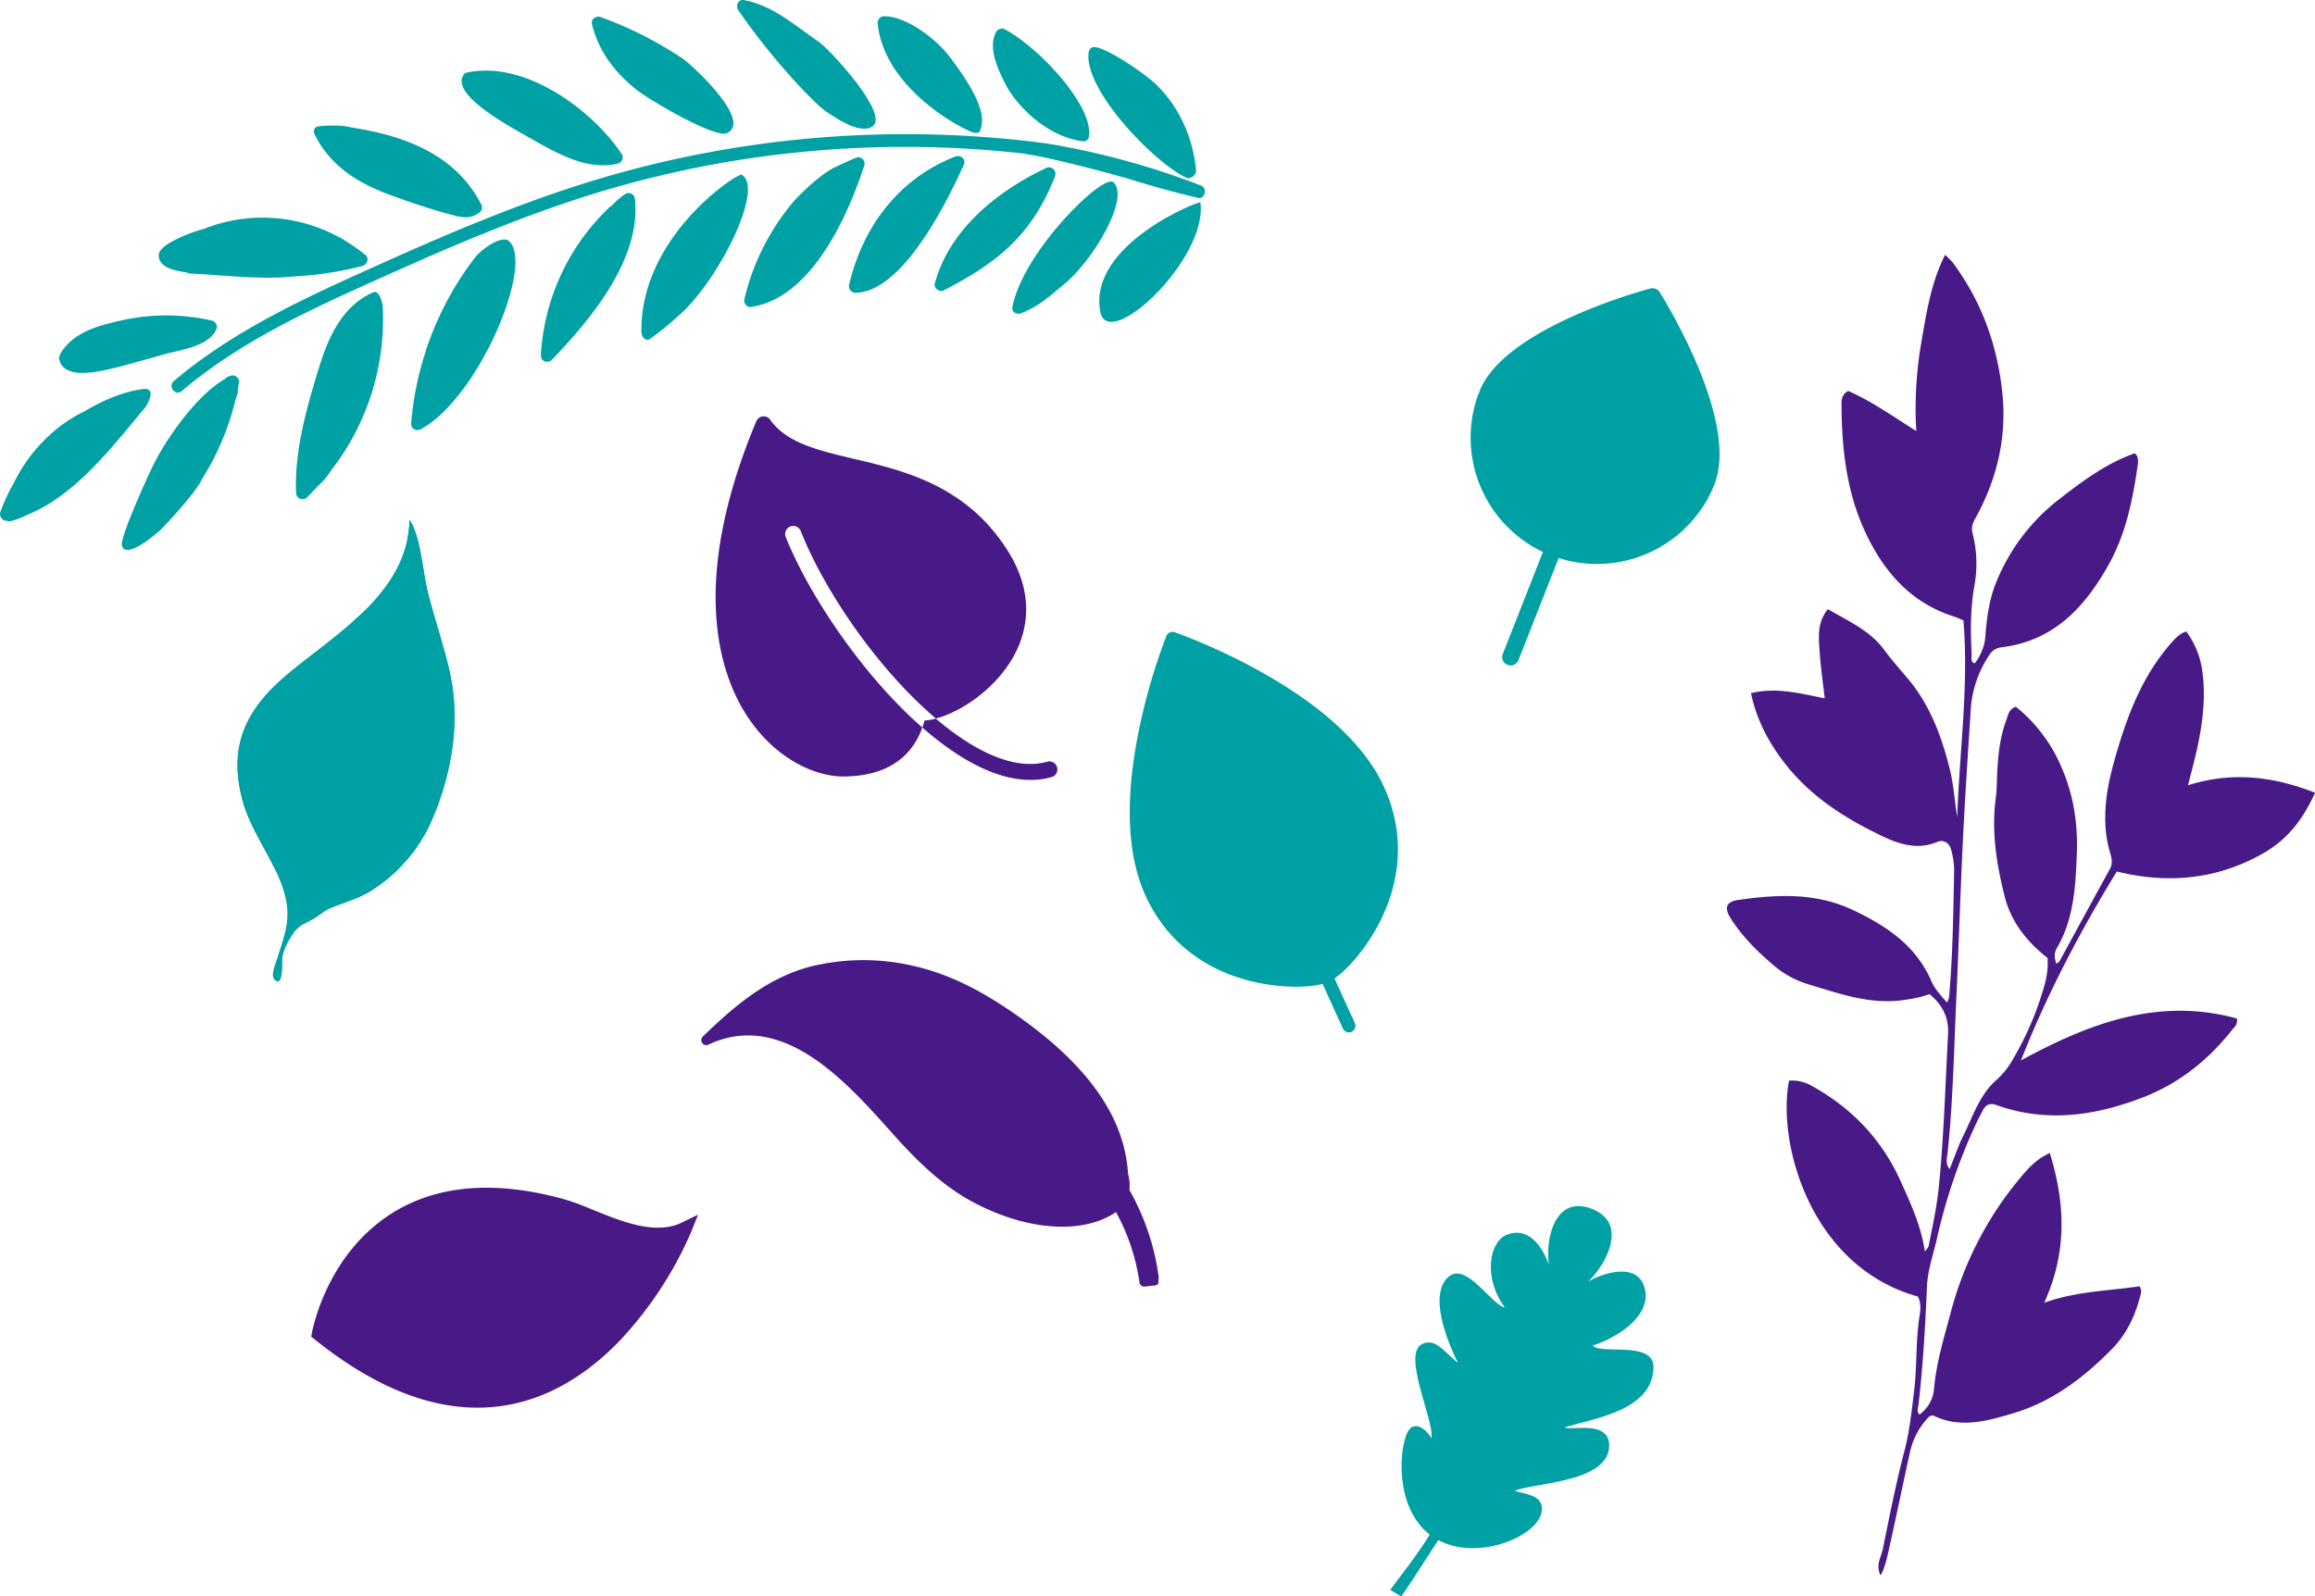 <svg xmlns="http://www.w3.org/2000/svg" xmlns:xlink="http://www.w3.org/1999/xlink" viewBox="0 0 927.63 639.76"><defs><style>.cls-1{fill:none;}.cls-2{clip-path:url(#clip-path);}.cls-3{clip-path:url(#clip-path-2);}.cls-4{clip-path:url(#clip-path-3);}.cls-5{fill:#481a87;}.cls-6{clip-path:url(#clip-path-4);}.cls-7{clip-path:url(#clip-path-5);}.cls-8{fill:#00a1a4;}.cls-9{clip-path:url(#clip-path-7);}.cls-10{clip-path:url(#clip-path-10);}.cls-11{clip-path:url(#clip-path-13);}.cls-12{clip-path:url(#clip-path-16);}.cls-13{clip-path:url(#clip-path-19);}.cls-14{clip-path:url(#clip-path-22);}.cls-15{clip-path:url(#clip-path-25);}.cls-16{clip-path:url(#clip-path-28);}.cls-17{clip-path:url(#clip-path-29);}.cls-18{clip-path:url(#clip-path-30);}.cls-19{clip-path:url(#clip-path-31);}.cls-20{fill:#491a86;}.cls-21{clip-path:url(#clip-path-34);}.cls-22{clip-path:url(#clip-path-35);}.cls-23{clip-path:url(#clip-path-37);}.cls-24{clip-path:url(#clip-path-40);}.cls-25{clip-path:url(#clip-path-41);}.cls-26{clip-path:url(#clip-path-42);}.cls-27{clip-path:url(#clip-path-44);}.cls-28{clip-path:url(#clip-path-47);}.cls-29{clip-path:url(#clip-path-48);}.cls-30{clip-path:url(#clip-path-50);}.cls-31{clip-path:url(#clip-path-53);}.cls-32{clip-path:url(#clip-path-56);}.cls-33{clip-path:url(#clip-path-59);}.cls-34{clip-path:url(#clip-path-62);}.cls-35{clip-path:url(#clip-path-65);}.cls-36{clip-path:url(#clip-path-68);}.cls-37{clip-path:url(#clip-path-71);}.cls-38{clip-path:url(#clip-path-74);}.cls-39{clip-path:url(#clip-path-77);}.cls-40{clip-path:url(#clip-path-80);}.cls-41{clip-path:url(#clip-path-83);}.cls-42{clip-path:url(#clip-path-86);}.cls-43{clip-path:url(#clip-path-89);}.cls-44{clip-path:url(#clip-path-92);}.cls-45{clip-path:url(#clip-path-95);}.cls-46{clip-path:url(#clip-path-98);}.cls-47{clip-path:url(#clip-path-101);}.cls-48{clip-path:url(#clip-path-104);}.cls-49{clip-path:url(#clip-path-107);}.cls-50{clip-path:url(#clip-path-110);}.cls-51{clip-path:url(#clip-path-111);}.cls-52{clip-path:url(#clip-path-112);}.cls-53{clip-path:url(#clip-path-113);}.cls-54{clip-path:url(#clip-path-115);}</style><clipPath id="clip-path" transform="translate(-0.73 -0.96)"><rect class="cls-1" x="692" y="103" width="237" height="530"/></clipPath><clipPath id="clip-path-2" transform="translate(-0.73 -0.96)"><rect class="cls-1" x="589.52" y="167.13" width="362.25" height="395.25" transform="translate(-57.88 565.96) rotate(-38.98)"/></clipPath><clipPath id="clip-path-3" transform="translate(-0.73 -0.96)"><rect class="cls-1" x="589.6" y="167.23" width="362.25" height="395.25" transform="translate(-57.93 566.03) rotate(-38.98)"/></clipPath><clipPath id="clip-path-4" transform="translate(-0.73 -0.96)"><rect class="cls-1" x="95" y="209" width="88" height="186"/></clipPath><clipPath id="clip-path-5" transform="translate(-0.73 -0.96)"><rect class="cls-1" x="40.17" y="258.1" width="195" height="89.25" transform="translate(-191.27 351.68) rotate(-74.01)"/></clipPath><clipPath id="clip-path-7" transform="translate(-0.73 -0.96)"><rect class="cls-1" x="95" y="245" width="53" height="105"/></clipPath><clipPath id="clip-path-10" transform="translate(-0.73 -0.96)"><rect class="cls-1" x="125" y="209" width="58" height="159"/></clipPath><clipPath id="clip-path-13" transform="translate(-0.73 -0.96)"><rect class="cls-1" x="122" y="238" width="41" height="134"/></clipPath><clipPath id="clip-path-16" transform="translate(-0.73 -0.96)"><rect class="cls-1" x="118" y="297" width="19" height="34"/></clipPath><clipPath id="clip-path-19" transform="translate(-0.73 -0.96)"><rect class="cls-1" x="127" y="264" width="19" height="34"/></clipPath><clipPath id="clip-path-22" transform="translate(-0.73 -0.96)"><rect class="cls-1" x="131" y="319" width="33" height="21"/></clipPath><clipPath id="clip-path-25" transform="translate(-0.73 -0.96)"><rect class="cls-1" x="141" y="286" width="32" height="21"/></clipPath><clipPath id="clip-path-28" transform="translate(-0.73 -0.96)"><rect class="cls-1" x="281" y="385" width="185" height="132"/></clipPath><clipPath id="clip-path-29" transform="translate(-0.73 -0.96)"><rect class="cls-1" x="311.97" y="355" width="124.5" height="189" transform="translate(-97.22 795.67) rotate(-86.51)"/></clipPath><clipPath id="clip-path-30" transform="translate(-0.73 -0.96)"><rect class="cls-1" x="312.18" y="355.01" width="124.5" height="189" transform="translate(-97.04 795.89) rotate(-86.51)"/></clipPath><clipPath id="clip-path-31" transform="translate(-0.73 -0.96)"><rect class="cls-1" x="319" y="398" width="132" height="82"/></clipPath><clipPath id="clip-path-34" transform="translate(-0.73 -0.96)"><rect class="cls-1" x="453" y="254" width="108" height="143"/></clipPath><clipPath id="clip-path-35" transform="translate(-0.73 -0.96)"><rect class="cls-1" x="442.86" y="271.42" width="126" height="126" transform="translate(15.08 690.62) rotate(-69.44)"/></clipPath><clipPath id="clip-path-37" transform="translate(-0.73 -0.96)"><rect class="cls-1" x="485" y="294" width="59" height="121"/></clipPath><clipPath id="clip-path-40" transform="translate(-0.73 -0.96)"><rect class="cls-1" x="370" y="289" width="54.59" height="25"/></clipPath><clipPath id="clip-path-41" transform="translate(-0.73 -0.96)"><rect class="cls-1" x="590" y="116" width="100" height="112"/></clipPath><clipPath id="clip-path-42" transform="translate(-0.73 -0.96)"><rect class="cls-1" x="553.46" y="141.46" width="162" height="101.25" transform="translate(223.25 712.02) rotate(-68.5)"/></clipPath><clipPath id="clip-path-44" transform="translate(-0.73 -0.96)"><rect class="cls-1" x="602" y="154" width="50" height="114"/></clipPath><clipPath id="clip-path-47" transform="translate(-0.73 -0.96)"><rect class="cls-1" x="64" y="88" width="84" height="25"/></clipPath><clipPath id="clip-path-48" transform="translate(-0.73 -0.96)"><rect class="cls-1" x="-16.71" y="14.42" width="501" height="210" transform="translate(-28.2 102.67) rotate(-23.4)"/></clipPath><clipPath id="clip-path-50" transform="translate(-0.73 -0.96)"><rect class="cls-1" x="119" y="117" width="36" height="85"/></clipPath><clipPath id="clip-path-53" transform="translate(-0.73 -0.96)"><rect class="cls-1" x="126" y="51" width="68" height="38"/></clipPath><clipPath id="clip-path-56" transform="translate(-0.73 -0.96)"><rect class="cls-1" x="165" y="96" width="43" height="78"/></clipPath><clipPath id="clip-path-59" transform="translate(-0.73 -0.96)"><rect class="cls-1" x="217" y="78" width="39" height="68"/></clipPath><clipPath id="clip-path-62" transform="translate(-0.73 -0.96)"><rect class="cls-1" x="185" y="29" width="66" height="39"/></clipPath><clipPath id="clip-path-65" transform="translate(-0.73 -0.96)"><rect class="cls-1" x="257" y="70" width="44" height="68"/></clipPath><clipPath id="clip-path-68" transform="translate(-0.73 -0.96)"><rect class="cls-1" x="237" y="7" width="58" height="48"/></clipPath><clipPath id="clip-path-71" transform="translate(-0.73 -0.96)"><rect class="cls-1" x="298" y="63" width="50" height="62"/></clipPath><clipPath id="clip-path-74" transform="translate(-0.73 -0.96)"><rect class="cls-1" x="296" width="56" height="53"/></clipPath><clipPath id="clip-path-77" transform="translate(-0.73 -0.96)"><rect class="cls-1" x="340" y="63" width="48" height="56"/></clipPath><clipPath id="clip-path-80" transform="translate(-0.73 -0.96)"><rect class="cls-1" x="352" y="7" width="43" height="48"/></clipPath><clipPath id="clip-path-83" transform="translate(-0.73 -0.96)"><rect class="cls-1" x="375" y="67" width="49" height="51"/></clipPath><clipPath id="clip-path-86" transform="translate(-0.73 -0.96)"><rect class="cls-1" x="398" y="12" width="40" height="46"/></clipPath><clipPath id="clip-path-89" transform="translate(-0.73 -0.96)"><rect class="cls-1" x="406" y="73" width="43" height="54"/></clipPath><clipPath id="clip-path-92" transform="translate(-0.73 -0.96)"><rect class="cls-1" x="436" y="19" width="44" height="54"/></clipPath><clipPath id="clip-path-95" transform="translate(-0.73 -0.96)"><rect class="cls-1" x="441" y="82" width="41" height="48"/></clipPath><clipPath id="clip-path-98" transform="translate(-0.73 -0.96)"><rect class="cls-1" x="24" y="127" width="64" height="24"/></clipPath><clipPath id="clip-path-101" transform="translate(-0.73 -0.96)"><rect class="cls-1" x="49" y="151" width="48" height="71"/></clipPath><clipPath id="clip-path-104" transform="translate(-0.73 -0.96)"><rect class="cls-1" y="156" width="62" height="54"/></clipPath><clipPath id="clip-path-107" transform="translate(-0.73 -0.96)"><rect class="cls-1" x="69" y="54" width="415" height="105"/></clipPath><clipPath id="clip-path-110" transform="translate(-0.73 -0.96)"><rect class="cls-1" x="562" y="484" width="101.34" height="138"/></clipPath><clipPath id="clip-path-111" transform="translate(-0.73 -0.96)"><rect class="cls-1" x="557.7" y="495.43" width="92.07" height="145.3"/></clipPath><clipPath id="clip-path-112" transform="translate(-0.73 -0.96)"><rect class="cls-1" x="128" y="479" width="148" height="84"/></clipPath><clipPath id="clip-path-113" transform="translate(-0.73 -0.96)"><rect class="cls-1" x="133.24" y="431.57" width="148.5" height="171.75" transform="translate(-290.69 267.2) rotate(-41.48)"/></clipPath><clipPath id="clip-path-115" transform="translate(-0.73 -0.96)"><rect class="cls-1" x="125" y="476" width="156" height="90"/></clipPath></defs><g id="Layer_2" data-name="Layer 2"><g id="Layer_1-2" data-name="Layer 1"><g id="surface1"><g class="cls-2"><g class="cls-3"><g class="cls-4"><path class="cls-5" d="M796.33,255.17c.6-6.91,1.49-13.91,4.14-20.47a79.65,79.65,0,0,1,25.23-33.53c9.36-7.29,18.9-14.45,30.54-18.56.64.95,1,1.26,1,1.62a7.64,7.64,0,0,1,.19,2.43c-2,14.09-4.7,28-11.75,40.61-9.63,17.28-22.16,30.65-43.09,33.16a6.4,6.4,0,0,0-4.86,3.28A44,44,0,0,0,790.44,285c-1.1,17.41-2.29,34.82-3.14,52.24-1.06,21.74-1.72,43.48-2.72,65.24-.93,20.31-1.3,40.66-3.48,60.9-.21,1.79-.94,3.85.85,6.19,2-4.93,3.48-9.39,5.55-13.55,3.89-7.84,6.53-16.5,13.49-22.45a32.9,32.9,0,0,0,6.71-8.73A122.23,122.23,0,0,0,819.9,396a31,31,0,0,0,1.29-11.07c-8.48-6.68-14.62-14.57-17.17-24.62-3.29-13-5.38-26.17-3.56-39.67.39-2.84.39-5.73.5-8.6.31-7.63,1-15.19,3.69-22.41.74-2,1-4.47,3.85-5.4a62,62,0,0,1,18.3,24.31c4.88,11.14,6.6,22.82,6.12,34.87-.51,13-1.21,25.93-8,37.56-1.18,2.06-.94,4-.22,6.3.72-.58,1.13-.77,1.32-1.1,6.7-12.26,13.32-24.55,20.09-36.78,1.27-2.3.83-4.37.16-6.5a48.72,48.72,0,0,1-1.94-14.61c0-7.91,1.65-15.46,3.78-23,4.72-16.74,10.68-32.83,22.31-46.23,1.76-2,3.4-4,6.35-5A34.6,34.6,0,0,1,883,268.58c1.8,11.15.4,22.13-2,33-1,4.49-2.21,8.95-3.52,14.12,17.84-5.63,34.45-3.47,50.89,3-4.88,10.82-11.1,18.81-20.9,24.36-18.47,10.48-38.32,12.25-58.51,7.19C834,374.68,821,399.45,810.52,426c27.33-14.91,55.22-25.44,86.57-16.8.34,2.6-1.07,3.44-1.91,4.5-9.74,12.33-21.57,21.76-36.48,27.39-19,7.18-38.12,9.83-57.75,2.87-2.59-.92-4.38-.52-5.63,1.95-.65,1.28-1.38,2.53-2,3.82a225.31,225.31,0,0,0-16.44,47.62c-1.43,6.4-3.72,12.61-4,19.26-.68,15.8-1.58,31.57-3.38,47.29-.15,1.23-.86,2.62.35,4.05a14,14,0,0,0,2.22-2,13.78,13.78,0,0,0,3-5.15,13.88,13.88,0,0,0,.61-2.93c.87-10.35,3.85-20.13,6.49-30a139.24,139.24,0,0,1,27-53.5c3.42-4.17,6.92-8.55,12.92-11.27,6.26,20.22,7,39.71-2.23,60,13.15-4.66,25.86-4.74,38.22-6.58a6.64,6.64,0,0,1,.61,1.58,6.21,6.21,0,0,1-.21,1.82c-2.06,8.1-5.47,15.59-11.34,21.59-11.33,11.59-24,21.25-39.84,25.95-10.48,3.11-21.05,6.11-31.83.9-.3-.14-.78.08-1.44.14a28.69,28.69,0,0,0-8,14.75c-2.7,12-5.13,24.09-7.83,36.11-1,4.26-1.63,8.67-3.89,13.09-2.13-4.17.22-7.38.88-10.63,2.68-13.27,5.33-26.58,8.75-39.68,2-7.82,2.81-15.7,3.78-23.64,1.21-10,.59-20.12,2.18-30.09.41-2.62.66-5.31-.69-7.79-42.85-11.9-56.51-61.07-51.61-86.53a15.79,15.79,0,0,1,9.34,2.23c15.95,8.85,27.88,21.43,35.41,38.12,4,8.87,8.1,17.68,9.71,28.17.86-1.25,1.4-1.68,1.48-2.19,1.47-7.63,3.2-15.21,4-23,2.13-20.61,2.66-41.33,3.79-62,.36-6.78-2.39-11.8-7.41-16a45.08,45.08,0,0,1-9.13,2.16c-13.74,2.41-26.35-2.15-39.1-6a38.15,38.15,0,0,1-14-7.49c-6.62-5.6-12.78-11.65-17.45-19-2.78-4.37-1.77-6.75,3-7.42,15.58-2.24,31-3,45.88,4,13.54,6.38,25.37,14.25,31.56,28.64,1.37,3.18,3.83,5.65,6.21,8.51a9.51,9.51,0,0,0,.82-2.06c1.54-17,1.7-34,2.06-51.08a31.91,31.91,0,0,0-1.16-7.9c-.67-2.87-3-4.46-5.56-3.39-7.85,3.33-15.14,1-22-2.25-15.09-7.2-29-16-39.47-29.65-6.35-8.29-11-17.18-13.22-27.69,10-2.49,19.76.1,29.53,2.06-.73-6.61-1.6-12.48-2-18.36s-1.2-11.85,3.28-17.39c8.13,4.78,16.66,8.42,22.44,16.16,2.93,4,6.19,7.66,9.39,11.43,9,10.6,13.69,23.23,17,36.48,1.58,6.33,1.93,12.87,3,19.32.87-26.34,4.68-52.56,2.48-78.88-1.59-.65-2.68-1.2-3.84-1.56-17.3-5.53-28.09-17.95-35.48-33.81-7.62-16.37-9.49-33.85-9.52-51.67,0-1.82.36-3.7,2.68-4.92,9.19,4,17.5,9.93,27.26,16.05a156.9,156.9,0,0,1,2.17-36.34c2-11.56,3.8-23.12,9.38-34.26a39.29,39.29,0,0,1,2.87,2.82c1,1.28,1.94,2.66,2.86,4,9.88,14.59,15.34,30.84,17.19,48.26,1.91,17.92-2.06,34.72-10.72,50.41-1.18,2.14-1.81,3.81-1.15,6.24a49,49,0,0,1,.6,21.42c-1.52,9-1.47,18-1,27,.06,1.17-.65,2.9,1.2,3.6A20,20,0,0,0,796.33,255.17Z" transform="translate(-0.73 -0.96)"/></g></g></g><g class="cls-6"><g class="cls-7"><g class="cls-7"><path class="cls-8" d="M115.11,374c4.56-18.93-12.19-33.93-17.13-52-6-21.91,1.21-36.85,18.22-51,19.82-16.47,47.85-32.58,48.65-61.69,4.46,6.77,5.22,20.5,7.22,28.63,2.68,10.93,6.4,21.4,8.85,32.27,4.39,19.51,1,40.07-6.83,58.75a63.54,63.54,0,0,1-24.33,28.8c-5.56,3.54-11.46,4.89-17.35,7.49-2.34,1-4,3-6.37,4.19-2.92,1.47-5.87,2.73-7.74,5.56s-4.07,6.54-4.42,10.09c-.13,1.21.53,12.24-3.2,8.46-1.63-1.67.62-6.77,1.14-8.44,1.14-3.68,2.38-7.33,3.29-11.08" transform="translate(-0.73 -0.96)"/></g></g></g><g class="cls-9"><g class="cls-7"><g class="cls-7"><path class="cls-8" d="M98,322c2.7,9.87,8.89,18.81,13.23,28-.5-4.08-1.86-8.23-2.44-12.16-.84-5.74-2-11.45-3-17.14-2.5-14.83,6.73-29.21,15.23-40.48,3.64-4.82,6.75-10,11.25-14.07,3.72-3.41,7.95-6.24,10.92-10.4a28,28,0,0,0,4.22-10.57C137.86,254.75,126,262.82,116.2,271,99.19,285.13,92,300.07,98,322" transform="translate(-0.73 -0.96)"/></g></g></g><g class="cls-10"><g class="cls-7"><g class="cls-7"><path class="cls-8" d="M180.92,270.2c-2.45-10.87-6.17-21.34-8.85-32.27-2-8.13-2.76-21.86-7.22-28.63a44.52,44.52,0,0,1-.9,7.79c.06,3.23.29,6.52.53,10,.81,11.88-3.43,23.16-2.86,35.21.89,18.89,3.45,39.88.07,58.62-2.38,13.18-5,28.82-16.55,35.72-6.07,3.62-15.08,3.48-19.62,8.94a8,8,0,0,0,3.68,1.74,16.35,16.35,0,0,1,3.21-2.05c5.89-2.6,11.79-3.95,17.35-7.49A63.54,63.54,0,0,0,174.09,329c7.83-18.68,11.22-39.24,6.83-58.75" transform="translate(-0.73 -0.96)"/></g></g></g><g class="cls-11"><g class="cls-7"><g class="cls-7"><path class="cls-8" d="M161.44,238.63a1.09,1.09,0,0,0-1.35.75L122.54,370.45a1.07,1.07,0,0,0,.06.75c.76-.43,1.54-.82,2.34-1.22l37.24-130a1.09,1.09,0,0,0-.74-1.35" transform="translate(-0.73 -0.96)"/></g></g></g><g class="cls-12"><g class="cls-7"><g class="cls-7"><path class="cls-8" d="M133.71,329.39a1.33,1.33,0,1,0,2.37-1.21L120.73,298a1.33,1.33,0,0,0-2.37,1.21l15.35,30.17" transform="translate(-0.73 -0.96)"/></g></g></g><g class="cls-13"><g class="cls-7"><g class="cls-7"><path class="cls-8" d="M143.1,296.62a1.33,1.33,0,1,0,2.37-1.21l-15.35-30.17a1.33,1.33,0,0,0-2.37,1.21l15.35,30.17" transform="translate(-0.73 -0.96)"/></g></g></g><g class="cls-14"><g class="cls-7"><g class="cls-7"><path class="cls-8" d="M133.94,339a1.33,1.33,0,1,1-1.37-2.28l29-17.46a1.33,1.33,0,1,1,1.37,2.27l-29,17.47" transform="translate(-0.73 -0.96)"/></g></g></g><g class="cls-15"><g class="cls-7"><g class="cls-7"><path class="cls-8" d="M143.33,306.24A1.33,1.33,0,1,1,142,304l29-17.46a1.33,1.33,0,0,1,1.38,2.28l-29,17.46" transform="translate(-0.73 -0.96)"/></g></g></g><g class="cls-16"><g class="cls-17"><g class="cls-18"><path class="cls-5" d="M465.17,514a96.33,96.33,0,0,0-11.87-36.05,18.48,18.48,0,0,0-.56-6.58c-1.65-27.92-23.71-48.93-45.33-64-12.12-8.42-24.8-15.42-39.29-18.94a88.56,88.56,0,0,0-42.44-.11c-17.54,4.6-30.61,15.79-43.36,28.13a2,2,0,0,0,2.2,3.25c30.05-14.24,55.89,15.55,73.7,35.42,9.5,10.65,19.59,20.78,32.21,27.54,11.53,6.22,25.1,10.48,38.32,9.93,6.65-.31,13.3-1.91,18.89-5.64l.25-.23a83.24,83.24,0,0,1,9.46,28.4,2,2,0,0,0,2.38,1.5c1.29-.16,2.5-.33,3.79-.41A1.89,1.89,0,0,0,465.17,514Z" transform="translate(-0.73 -0.96)"/></g></g></g><g class="cls-19"><g class="cls-17"><g class="cls-18"><path class="cls-20" d="M447.48,479l-1-1.42c-.66-.93-1.7-2.27-3-4-2.58-3.43-6.53-8.15-11.31-13.72S421.39,448,414.75,441.7c-3.33-3.16-6.81-6.33-10.54-9.43s-7.54-6.06-11.44-8.93S385,417.59,380.88,415a99.37,99.37,0,0,0-12.3-6.66,89.8,89.8,0,0,0-12.26-4.67,63.84,63.84,0,0,0-11.53-2.38,67.75,67.75,0,0,0-10-.45l-2.17.11c-.72,0-1.36.16-2,.2-1.29.08-2.42.33-3.55.42-2.1.36-3.72.73-4.85,1a14.46,14.46,0,0,0-1.71.46.57.57,0,0,1-.69-.44.61.61,0,0,1,.36-.7s.57-.2,1.71-.53,2.77-.79,4.87-1.31c1.06-.17,2.27-.5,3.56-.66a17.77,17.77,0,0,1,2-.27c.72,0,1.45-.16,2.17-.27a57.52,57.52,0,0,1,10.32-.09,65.7,65.7,0,0,1,12,1.85,97.89,97.89,0,0,1,13,4.07,113,113,0,0,1,13.2,6.24,134.17,134.17,0,0,1,12.78,8c4.06,3,7.94,6.24,11.66,9.43s7.19,6.59,10.5,9.91,6.39,6.62,9.24,9.83,5.45,6.33,7.83,9.19c4.68,5.8,8.37,10.9,10.87,14.41,1.25,1.76,2.2,3.18,2.87,4.17s.94,1.5.94,1.5a1.41,1.41,0,0,1-.44,2A1.25,1.25,0,0,1,447.48,479Z" transform="translate(-0.73 -0.96)"/></g></g></g><g class="cls-21"><g class="cls-22"><g class="cls-22"><path class="cls-8" d="M554.42,368.85c7.9-16.63,9-34.69.88-52.5a63.56,63.56,0,0,0-6.8-11.46c-9.42-12.79-24-24.24-42-34.37a238.19,238.19,0,0,0-24.51-12c-2.79-1.19-5.38-2.22-7.68-3.11-1.38-.52-2.36-.86-2.9-1.06a2.6,2.6,0,0,0-3.27,1.49c-.23.52-.6,1.5-1.11,2.88-.87,2.3-1.77,4.94-2.74,7.85a243.61,243.61,0,0,0-7.05,26.33c-4.19,20.21-5.15,38.74-1.72,54.26a65.7,65.7,0,0,0,4.16,12.66c8.11,17.78,22.42,28.84,40.15,33.83,12.85,3.62,27.34,3.54,33.29.83S548.7,380.93,554.42,368.85Z" transform="translate(-0.73 -0.96)"/></g></g></g><g class="cls-23"><g class="cls-22"><g class="cls-22"><path class="cls-8" d="M512.28,354.91l-12.13-26.68-12.9-4.84a2.66,2.66,0,0,1-1.54-3.38,2.63,2.63,0,0,1,3.36-1.55l8,3-10.41-22.92a2.62,2.62,0,1,1,4.78-2.17l10.39,22.9,3-8a2.63,2.63,0,0,1,4.9,1.89L504.91,326l12.16,26.69,8.2-21.86a2.65,2.65,0,0,1,3.38-1.53,2.59,2.59,0,0,1,1.53,3.37l-10,26.79,23.44,51.57a2.63,2.63,0,0,1-4.79,2.18l-23.44-51.58-26.78-10.05a2.64,2.64,0,0,1-1.53-3.37,2.59,2.59,0,0,1,3.38-1.54Z" transform="translate(-0.73 -0.96)"/></g></g></g><g class="cls-24"><path class="cls-5" d="M375.73,289c15.57,13.24,31.62,20.91,44.63,17.26a3.2,3.2,0,0,1,1.73,6.17,31.2,31.2,0,0,1-8.45,1.14c-13.85,0-29-8.45-43.31-21q.51-1.46.87-2.82A25.54,25.54,0,0,0,375.73,289Z" transform="translate(-0.73 -0.96)"/></g><path class="cls-5" d="M303.75,169.87a3.25,3.25,0,0,1,2.61-2,3.16,3.16,0,0,1,3,1.34c6.56,9.28,19.1,12.24,33.63,15.68,19.85,4.69,44.56,10.53,61.06,36.06,11.81,18.18,8.16,33.3,3,42.78-7,12.83-20.64,22.41-31.31,25.22-22.56-19.17-44.15-50-54.16-75.14a3.21,3.21,0,0,0-6,2.37c9.24,23.2,30.81,55.47,54.72,76.38-3.14,9-11.22,19.62-31.85,19.62-10.26,0-26.39-6.24-38.1-23.84C289.78,272.48,276.13,235.92,303.75,169.87Z" transform="translate(-0.73 -0.96)"/><g class="cls-25"><g class="cls-26"><g class="cls-26"><path class="cls-8" d="M665.77,118.09a3.42,3.42,0,0,0-.7-.82,3.36,3.36,0,0,0-.93-.55,3.47,3.47,0,0,0-1.06-.23,3.23,3.23,0,0,0-1.07.12c-2.35.62-58.4,15.64-68.47,41.22a48.26,48.26,0,0,0-1.59,4.71,49.29,49.29,0,0,0-1.13,4.84c-.29,1.63-.5,3.27-.64,4.92s-.18,3.31-.16,5a48.42,48.42,0,0,0,.34,4.95c.19,1.65.46,3.28.81,4.9s.78,3.22,1.29,4.8a48.25,48.25,0,0,0,1.76,4.65q1,2.28,2.2,4.45a50.62,50.62,0,0,0,5.66,8.16c1.07,1.26,2.21,2.46,3.4,3.62s2.44,2.24,3.73,3.27,2.65,2,4,2.89,2.83,1.72,4.3,2.48,3,1.44,4.53,2a48.26,48.26,0,0,0,4.71,1.59,49.29,49.29,0,0,0,4.84,1.13c1.63.29,3.27.5,4.92.64s3.31.18,5,.16,3.31-.14,5-.34,3.29-.46,4.91-.81a49,49,0,0,0,4.79-1.29q2.37-.76,4.65-1.76t4.46-2.2c1.44-.81,2.85-1.68,4.21-2.63s2.68-1.95,3.94-3,2.47-2.21,3.62-3.41a48.62,48.62,0,0,0,3.27-3.74q1.54-2,2.89-4t2.48-4.31q1.14-2.22,2-4.53C697.82,169.35,667.07,120.14,665.77,118.09Z" transform="translate(-0.73 -0.96)"/></g></g></g><g class="cls-27"><g class="cls-26"><g class="cls-26"><path class="cls-8" d="M604.78,267.44a3.24,3.24,0,0,1-1.11-.71,3.37,3.37,0,0,1-1-2.37,3.15,3.15,0,0,1,.24-1.29l42-106.77a3.46,3.46,0,0,1,.71-1.1,3.33,3.33,0,0,1,1.08-.75,3.37,3.37,0,0,1,1.29-.29,3.41,3.41,0,0,1,1.3.24,3.33,3.33,0,0,1,1.86,1.8,3.35,3.35,0,0,1,.28,1.28,3.23,3.23,0,0,1-.24,1.3l-42,106.76a3.49,3.49,0,0,1-.72,1.1,3.26,3.26,0,0,1-1.08.76,3.55,3.55,0,0,1-1.29.28A3.36,3.36,0,0,1,604.78,267.44Z" transform="translate(-0.73 -0.96)"/></g></g></g><g class="cls-28"><g class="cls-29"><g class="cls-29"><path class="cls-8" d="M118.59,111.77a140.63,140.63,0,0,0,27.23-4.16c2.07-.54,3.05-3.06,1.22-4.57a93.15,93.15,0,0,0-9.64-6.63l-.12,0a63.84,63.84,0,0,0-55.11-3.62c-4.65,1.12-17.54,6-17.81,10.19-.37,5,6.1,6.54,11.17,7.15a3.45,3.45,0,0,0,1.51.48c12.73.51,27.75,2.59,41.55,1.14" transform="translate(-0.73 -0.96)"/></g></g></g><g class="cls-30"><g class="cls-29"><g class="cls-29"><path class="cls-8" d="M119.4,198.86c-.87-17,4.4-35.16,9.37-51.24,3.76-12.08,9.33-24.1,21.5-29.5,2.6-1.2,3.81,4.92,3.84,5.81a98.91,98.91,0,0,1-20.57,65.41,30.15,30.15,0,0,1-5.46,6.48c-1.45,1.57-3,3.18-4.53,4.7a2.62,2.62,0,0,1-4.15-1.66" transform="translate(-0.73 -0.96)"/></g></g></g><g class="cls-31"><g class="cls-29"><g class="cls-29"><path class="cls-8" d="M192.82,86.17a2.59,2.59,0,0,0,.88-3c-10.29-20.47-31.35-28-52.62-31.19-3.73-1.12-13.85-.79-14,.2a2.15,2.15,0,0,0-.36,2.42c6.06,12.75,17.53,19.83,30.45,24.55,8.11,2.94,16.53,5.83,24.88,8,4.13,1.1,7.23,1.6,10.78-1" transform="translate(-0.73 -0.96)"/></g></g></g><g class="cls-32"><g class="cls-29"><g class="cls-29"><path class="cls-8" d="M169.55,172.9c23.65-13.16,46.22-68.17,34.53-75.76-4.59-1.28-11.9,5.53-12.72,6.67a126,126,0,0,0-20,37.68,10.11,10.11,0,0,1-.29,1,126.84,126.84,0,0,0-5.59,28.08c-.18,2.31,2.15,3.43,4.1,2.35" transform="translate(-0.73 -0.96)"/></g></g></g><g class="cls-33"><g class="cls-29"><g class="cls-29"><path class="cls-8" d="M222.05,145c15.53-16.26,35.76-40.37,33.07-64.49A2.58,2.58,0,0,0,251,78.88a34,34,0,0,0-5.13,4.5,2.88,2.88,0,0,0-.7.44,88.56,88.56,0,0,0-27.71,59.34c-.16,2.7,2.81,3.72,4.59,1.87" transform="translate(-0.73 -0.96)"/></g></g></g><g class="cls-34"><g class="cls-29"><g class="cls-29"><path class="cls-8" d="M214.59,57.12c-10.79-6.07-34.27-18.66-27.75-26.67a2.88,2.88,0,0,1,.87-.38c23-5.05,49.73,14.34,62,32.38A2.61,2.61,0,0,1,248,66.61c-11.87,2.61-23.38-3.81-33.45-9.49" transform="translate(-0.73 -0.96)"/></g></g></g><g class="cls-35"><g class="cls-29"><g class="cls-29"><path class="cls-8" d="M261.28,136.74a132.87,132.87,0,0,0,11.39-9.26c15.74-13.62,34.55-51.1,25.32-56.41.09-2.06-40.9,23.78-40.23,63,0,2,1.92,3.95,3.52,2.69" transform="translate(-0.73 -0.96)"/></g></g></g><g class="cls-36"><g class="cls-29"><g class="cls-29"><path class="cls-8" d="M291.5,54.51c-6.32.81-30.68-13.55-35.88-17.71-8.67-6.94-15.09-15.4-17.71-26.28-.47-2,1.86-3.33,3.52-2.73A155.69,155.69,0,0,1,274.11,24.3c3.95,2.64,29.15,25.93,17.39,30.21" transform="translate(-0.73 -0.96)"/></g></g></g><g class="cls-37"><g class="cls-29"><g class="cls-29"><path class="cls-8" d="M301.61,124c24.32-3.52,38.87-36.5,45.5-56.88a2.56,2.56,0,0,0-2.5-3.14c-.38-.22-8.24,3.52-8.66,3.71-3.54,1.5-9.7,6.09-16.57,13.28A93.82,93.82,0,0,0,299,120.91c-.36,1.54,1,3.38,2.62,3.11" transform="translate(-0.73 -0.96)"/></g></g></g><g class="cls-38"><g class="cls-29"><g class="cls-29"><path class="cls-8" d="M328.71,17.65C319,11,310.41,3.11,298.86,1c-2.5-.48-3.46,2.44-2.3,4.05,14.09,20.54,32,39.12,36.31,41.37,1.27.7,12,8.69,17.35,5.29,7.4-4.68-17-30.94-21.51-34.08" transform="translate(-0.73 -0.96)"/></g></g></g><g class="cls-39"><g class="cls-29"><g class="cls-29"><path class="cls-8" d="M386.94,67c1.06-2.28-1.49-4.09-3.35-3.34-24,9.36-37.54,29.8-42.53,51.13a2.66,2.66,0,0,0,2.69,3.51c20.4-.6,39.29-42.87,43.19-51.3" transform="translate(-0.73 -0.96)"/></g></g></g><g class="cls-40"><g class="cls-29"><g class="cls-29"><path class="cls-8" d="M380.6,22.92c-5.06-6.57-17.29-15.83-26-15.44a2.66,2.66,0,0,0-2.19,2.91c2.75,27,35.66,43.18,38.43,43.72a4.11,4.11,0,0,0,2.26-.09c1.72-3.64,3.76-10.14-12.47-31.1" transform="translate(-0.73 -0.96)"/></g></g></g><g class="cls-41"><g class="cls-29"><g class="cls-29"><path class="cls-8" d="M375.29,114.66C381,93.33,399.8,77.78,420.12,68.2a2.61,2.61,0,0,1,3.38,3.33c-9.68,25.09-25.06,35.62-44.66,45.86-1.59.81-4-.89-3.55-2.73" transform="translate(-0.73 -0.96)"/></g></g></g><g class="cls-42"><g class="cls-29"><g class="cls-29"><path class="cls-8" d="M434.31,57.57c-16.52-2.48-27.63-16.93-30.41-22.36-3.11-6.07-7.37-14.66-4.14-21.25a2.7,2.7,0,0,1,3.91-1.1C418.32,21,439.36,44.35,437,56a2.26,2.26,0,0,1-2.64,1.57" transform="translate(-0.73 -0.96)"/></g></g></g><g class="cls-43"><g class="cls-29"><g class="cls-29"><path class="cls-8" d="M410.37,126.34c6.41-2.59,10.17-6,16.2-11,11.55-9,27.11-34.84,20.36-41.33-4-3.83-36.07,27.48-40.54,49.94-.48,2.48,2.3,3.4,4,2.34" transform="translate(-0.73 -0.96)"/></g></g></g><g class="cls-44"><g class="cls-29"><g class="cls-29"><path class="cls-8" d="M478.33,71.91A2.91,2.91,0,0,0,480,69.07c-1.3-12.73-6.41-24.65-15.51-33.78-4.77-4.81-22.28-16.66-26-15.37a2.39,2.39,0,0,0-1.54,2c-2,15.28,26.58,44.38,38.91,50.16a2.24,2.24,0,0,0,2.44-.16" transform="translate(-0.73 -0.96)"/></g></g></g><g class="cls-45"><g class="cls-29"><g class="cls-29"><path class="cls-8" d="M481.73,82.08c-.44-.74-45,16.9-40.15,43.69,3,16.89,43.33-21.18,40.15-43.69" transform="translate(-0.73 -0.96)"/></g></g></g><g class="cls-46"><g class="cls-29"><g class="cls-29"><path class="cls-8" d="M45.2,148.77c4.88-1.07,19.75-5.36,22.48-6.11,6.28-1.59,16.94-3.16,19.75-9.74a2.61,2.61,0,0,0-2-3.52,82.4,82.4,0,0,0-36.64.11c-9,2.05-18.77,4.68-23.8,13.11a3.53,3.53,0,0,0-.41,1.28c-.06.16-.23.31-.21.53,1.33,9.46,17.22,5.1,20.87,4.34" transform="translate(-0.73 -0.96)"/></g></g></g><g class="cls-47"><g class="cls-29"><g class="cls-29"><path class="cls-8" d="M64.09,214.18c1.52-1,13.84-14.45,16.86-19.79.25-.5.49-1,.76-1.49A104.58,104.58,0,0,0,95,161.5c.33-1,.64-2,1-3a3.17,3.17,0,0,0,0-1.36c.15-1,.35-1.89.5-2.86A2.56,2.56,0,0,0,93,151.62l-.3.14a2.83,2.83,0,0,0-1.71,1l-.1.07c-10.87,6.21-23,23-28.36,33.85-.28.12-11.4,24.05-12.92,31.5-.51,2.42,1,7.39,14.52-4" transform="translate(-0.73 -0.96)"/></g></g></g><g class="cls-48"><g class="cls-29"><g class="cls-29"><path class="cls-8" d="M3.6,209.71H3.47a2.69,2.69,0,0,1-2.58-3.56A74.84,74.84,0,0,1,6.5,194.09c5.75-11.77,16-22.45,27.79-28.11,7.2-4.25,15-7.86,23.5-9.07,6.32-.86,1.69,6.63,1.1,7.39-13.13,15.66-27.6,34.93-47.17,43a34.71,34.71,0,0,1-6.82,2.59,2.24,2.24,0,0,1-1.3-.17" transform="translate(-0.73 -0.96)"/></g></g></g><g class="cls-49"><g class="cls-29"><g class="cls-29"><path class="cls-8" d="M150.94,113.41c-27.21,12.24-54.47,24.84-77.38,44.29-2.52,2.14-5.69-1.87-3.17-4,22.41-19,48.9-31.64,75.5-43.66,30.55-13.81,61.4-27.28,93.54-37A430.34,430.34,0,0,1,420.16,58.46,312.33,312.33,0,0,1,482,75.34c2.65,1,1.58,5.63-1.32,4.92-9.28-2.24-18.52-4.74-27.64-7.59-3.72-1.17-31-8.59-40.73-9.86a3.64,3.64,0,0,1-.88-.25A423.94,423.94,0,0,0,238.31,78.71c-30,9.34-58.81,21.83-87.37,34.7" transform="translate(-0.73 -0.96)"/></g></g></g><g class="cls-50"><path class="cls-8" d="M636.91,514.75c6-5.13,17.19-22.94,2-29.15s-19.06,12.26-17.52,22.18c-1.79-4.71-6.67-15.31-16.33-12.14-7.9,2.59-10,17.68-1.35,29.36-5.62-1.08-16.3-20-23.5-11.33-7.09,8.4,2,28.15,4.75,33.54-5.3-4-8.9-10.29-14.43-7.5-8.18,4,5.13,31.22,3.77,37.65-2.26-3.81-6.34-6.48-8.83-3.54-4.06,5-6.91,32.39,9.65,43.29,16.19,10.68,42.68-.27,43.46-10.85.46-6.24-6.83-6.39-10.91-7.77,6.93-3.2,37.63-3.14,37.88-18,0-10.25-14.05-6.21-18-7.32,9.85-3.48,35.37-6.11,35.76-24.13.12-10.94-21.25-4.92-24.33-8.78,7.89-2.48,23.3-10.8,20.93-22.33s-16.88-6.87-23-3.19" transform="translate(-0.73 -0.96)"/></g><g class="cls-51"><path class="cls-8" d="M562.39,640.59c5.07-7.19,15.31-23.76,20.47-30.93,2.46-2.86,29.32-4.49,28.66-6.68-.5-1.68-18.29,3.61-25.91,2,3.24-5.54,7-11.43,12-20,.66-1,41.8-4,41.09-5.46C637.5,577,606.21,583.34,599,581c2-3.83,9.67-18.7,11.67-22.7.41-.79,34.07-6.21,33.64-8.25s-26,6-32.07,4.28c3.32-8.46,9.19-21.57,12.16-27.37.61-1.18,25.51-5.53,25.36-6.87-.16-1.53-15.11,3.91-24.53,3.22,2.18-5.44,9.76-27.59,8.65-27.75-.83-.13-9,23-10.6,26.81-4.57-3.26-13.74-17.38-15-17.11s13.81,19.7,13.44,20.5c-3.19,7.66-8.41,18-12.78,26.87-5.46-4.31-18.14-26.17-19.25-25.58-1.6.86,17.33,28,17.15,29.29-1,4.48-9.43,18.67-11.58,22.58-6.21-5.19-19.9-31-21.67-30.25-1,.4,20.16,33,19.24,34.43-4.65,8.43-8.07,14.16-11,18.94-4-3.79-12.13-22.4-14-21.41-1.26.67,11.71,22.85,10.52,26.15-4.38,11.13-15.26,24.07-20.69,31.61-.2-.9,4.89,3.15,4.69,2.25" transform="translate(-0.73 -0.96)"/></g><g class="cls-52"><g class="cls-53"><g class="cls-53"><path class="cls-5" d="M128.5,535.58s13.27-74.34,97.19-51.36c13.74,3.76,33.61,16.88,49.46,9.3,0,0-48.35,121.19-146.65,42.06" transform="translate(-0.73 -0.96)"/></g></g></g><g class="cls-54"><g class="cls-53"><g class="cls-53"><path class="cls-20" d="M245.09,534.38c-23.88,24.84-51.18,31.39-81.15,19.45-10.09-4-20.56-10.22-31.16-18.45l.69-.56,1.42-1.11c1-.74,1.94-1.46,2.93-2.17q3-2.13,6.08-4.11a146.44,146.44,0,0,1,12.79-7.29,140.06,140.06,0,0,1,27.52-10.57,119.44,119.44,0,0,1,29.28-4.05,109.9,109.9,0,0,1,29.49,3.7.78.78,0,0,0,.43-1.5h0a112.69,112.69,0,0,0-29.87-5.13,123.17,123.17,0,0,0-30.32,2.8,145.67,145.67,0,0,0-29,9.64q-7,3.13-13.64,7-3.18,1.83-6.27,3.84c3.71-9.79,11.44-24.4,26.36-33.82,16.63-10.5,38.25-12.21,64.25-5.09a84.52,84.52,0,0,1,8.44,3l3.26,1.31,3.49,1.41c9.39,3.74,19.93,7.37,29.81,5.51C266,506.14,257.72,521.23,245.09,534.38ZM273.94,491c-9.54,4.57-21.38.55-31.73-3.57l-3.45-1.4-3.3-1.33a88.17,88.17,0,0,0-9-3.17c-27.6-7.56-50.72-5.62-68.73,5.75-26.1,16.47-31.74,46.55-32,47.82l-.29,1.64,1.3,1c11.9,9.58,23.72,16.74,35.13,21.28,17.77,7.09,35,8.06,51.15,2.88,12.88-4.12,25.07-12.12,36.23-23.77a151.12,151.12,0,0,0,28.52-43.59l2.67-6.7-6.5,3.11" transform="translate(-0.73 -0.96)"/></g></g></g></g></g></g></svg>
